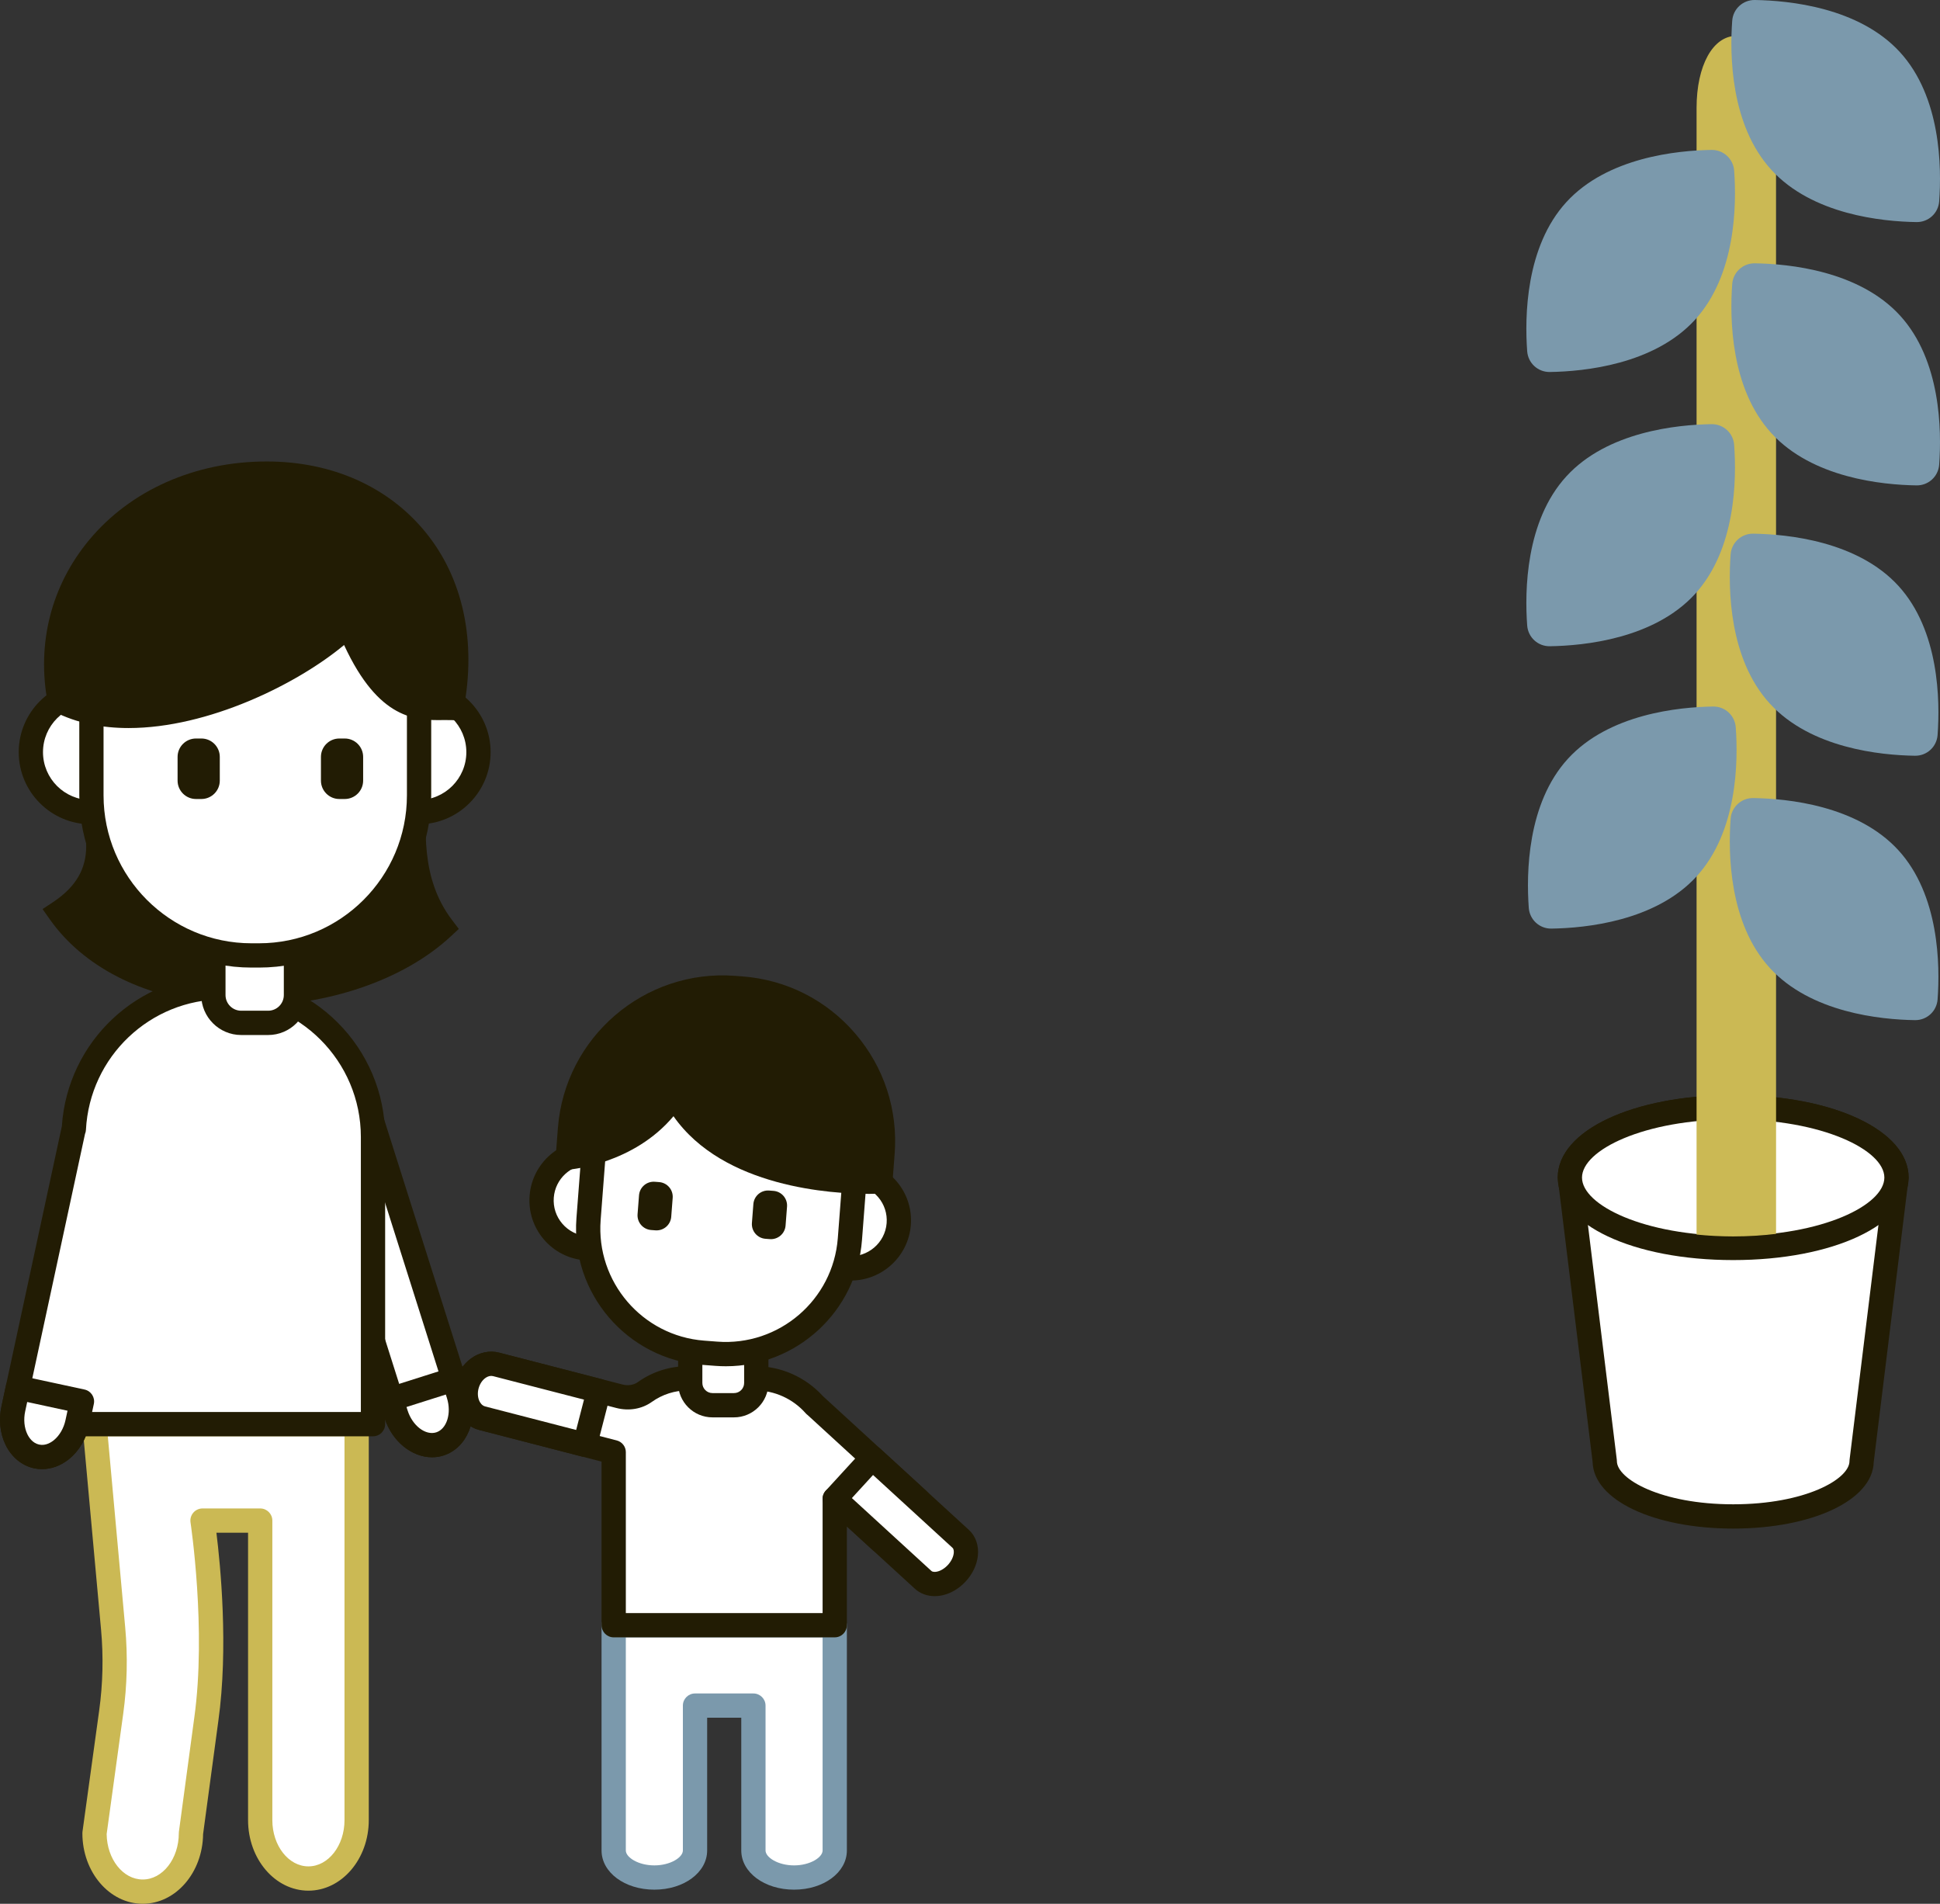 <?xml version="1.0" encoding="utf-8"?>
<!-- Generator: Adobe Illustrator 25.0.0, SVG Export Plug-In . SVG Version: 6.00 Build 0)  -->
<svg version="1.1" id="main" xmlns="http://www.w3.org/2000/svg" xmlns:xlink="http://www.w3.org/1999/xlink" x="0px" y="0px"
	 viewBox="0 0 159.867 156.843" style="enable-background:new 0 0 159.867 156.843;" xml:space="preserve">
<rect x="0" y="0" width="159.867" height="156.843" fill="#333333" stroke="none"/>
<style type="text/css">
	.st0{fill:#FFFFFF;}
	.st1{fill:#221C04;}
	.st2{fill:#CBB954;}
	.st3{fill:#7B99AC;}
</style>
<g>
	<path class="st0" d="M132.24,120.373c0,2.518,4.739,4.559,10.584,4.559
		c5.845,0,10.584-2.041,10.584-4.559l2.874-23.358c0-3.202-6.025-5.797-13.458-5.797
		c-7.433,0-13.458,2.595-13.458,5.797L132.24,120.373z"/>
	<path class="st1" d="M142.824,125.932c-6.557,0-11.513-2.356-11.583-5.492l-2.867-23.303
		c-0.005-0.04-0.008-0.081-0.008-0.122c0-3.875,6.216-6.797,14.458-6.797
		s14.458,2.922,14.458,6.797c0,0.041-0.002,0.082-0.008,0.122l-2.867,23.303
		C154.337,123.576,149.381,125.932,142.824,125.932z M130.367,96.961l2.865,23.289
		c0.005,0.04,0.008,0.081,0.008,0.122c0,1.486,3.646,3.56,9.584,3.56
		s9.584-2.073,9.584-3.56c0-0.041,0.002-0.082,0.008-0.122l2.865-23.289
		c-0.08-2.255-5.173-4.743-12.457-4.743S130.447,94.706,130.367,96.961z"/>
</g>
<g>
	<ellipse class="st0" cx="142.824" cy="97.015" rx="13.458" ry="5.797"/>
	<path class="st1" d="M142.824,103.812c-8.242,0-14.458-2.922-14.458-6.797
		s6.216-6.797,14.458-6.797s14.458,2.922,14.458,6.797
		S151.066,103.812,142.824,103.812z M142.824,92.218
		c-7.342,0-12.458,2.528-12.458,4.797s5.116,4.797,12.458,4.797
		s12.458-2.528,12.458-4.797S150.166,92.218,142.824,92.218z"/>
</g>
<path class="st2" d="M146.355,8.897c0-2.861-1.024-5.941-3.274-5.941
	c-1.928,0-3.274,2.442-3.274,5.941v81.507v2.716v8.589
	c0.946,0.095,1.949,0.153,3.017,0.153c1.265,0,2.441-0.079,3.533-0.21
	c0-2.264,0.001-5.091,0.001-8.474c0-0.868,0-1.773,0-2.714
	C146.358,74.188,146.357,46.956,146.355,8.897z"/>
<g>
	<path class="st3" d="M156.438,70.046c-3.375-3.686-9.126-4.256-11.959-4.298
		c-0.98-0.014-1.794,0.731-1.866,1.708c-0.208,2.826-0.145,8.605,3.23,12.29
		c3.375,3.686,9.126,4.256,11.959,4.298c0.98,0.014,1.794-0.731,1.866-1.708
		C159.875,79.511,159.812,73.732,156.438,70.046z"/>
</g>
<g>
	<path class="st3" d="M156.438,48.264c-3.375-3.686-9.126-4.256-11.959-4.298
		c-0.98-0.014-1.794,0.731-1.866,1.708c-0.208,2.826-0.145,8.605,3.23,12.29
		c3.375,3.686,9.126,4.256,11.959,4.298c0.98,0.014,1.794-0.731,1.866-1.708
		C159.875,57.728,159.812,51.95,156.438,48.264z"/>
</g>
<g>
	<path class="st3" d="M156.569,25.991c-3.375-3.686-9.126-4.256-11.959-4.298
		c-0.98-0.014-1.794,0.731-1.866,1.708c-0.208,2.826-0.145,8.605,3.23,12.29
		c3.375,3.686,9.126,4.256,11.959,4.298c0.98,0.014,1.794-0.731,1.866-1.708
		C160.006,35.455,159.944,29.676,156.569,25.991z"/>
</g>
<g>
	<path class="st3" d="M156.569,4.298c-3.375-3.686-9.126-4.256-11.959-4.298
		c-0.98-0.014-1.794,0.731-1.866,1.708c-0.208,2.826-0.145,8.605,3.23,12.29
		c3.375,3.686,9.126,4.256,11.959,4.298c0.98,0.014,1.794-0.731,1.866-1.708
		C160.006,13.763,159.944,7.984,156.569,4.298z"/>
</g>
<g>
	<path class="st3" d="M129.21,62.505c3.375-3.686,9.126-4.256,11.959-4.298
		c0.98-0.014,1.794,0.731,1.866,1.708c0.208,2.826,0.145,8.605-3.23,12.29
		c-3.375,3.686-9.126,4.256-11.959,4.298c-0.98,0.014-1.794-0.731-1.866-1.708
		C125.773,71.97,125.835,66.191,129.21,62.505z"/>
</g>
<g>
	<path class="st3" d="M129.079,39.242c3.375-3.686,9.126-4.256,11.959-4.298
		c0.98-0.014,1.794,0.731,1.866,1.708c0.208,2.826,0.145,8.605-3.23,12.29
		c-3.375,3.686-9.126,4.256-11.959,4.298c-0.98,0.014-1.794-0.731-1.866-1.708
		C125.641,48.707,125.704,42.928,129.079,39.242z"/>
</g>
<g>
	<path class="st3" d="M129.079,16.649c3.375-3.686,9.126-4.256,11.959-4.298
		c0.98-0.014,1.794,0.731,1.866,1.708c0.208,2.826,0.145,8.605-3.23,12.29
		c-3.375,3.686-9.126,4.256-11.959,4.298c-0.98,0.014-1.794-0.731-1.866-1.708
		C125.641,26.114,125.704,20.335,129.079,16.649z"/>
</g>
<g>
	<path class="st0" d="M50.571,133.893v2.942v15.617c0,1.231,1.5,2.229,3.351,2.229
		c1.851,0,3.351-0.998,3.351-2.229v-11.935h4.812v11.935
		c0,1.231,1.501,2.229,3.351,2.229c1.851,0,3.351-0.998,3.351-2.229v-15.617v-2.942
		H50.571z"/>
	<path class="st3" d="M65.436,155.68c-2.44,0-4.351-1.418-4.351-3.229v-10.935h-2.812
		v10.935c0,1.811-1.911,3.229-4.351,3.229s-4.351-1.418-4.351-3.229V133.893
		c0-0.553,0.448-1,1-1h18.216c0.552,0,1,0.447,1,1v18.559
		C69.787,154.262,67.876,155.68,65.436,155.68z M57.273,139.517h4.812
		c0.552,0,1,0.447,1,1v11.935c0,0.568,1.027,1.229,2.351,1.229
		s2.351-0.66,2.351-1.229V134.893H51.571v17.559c0,0.568,1.027,1.229,2.351,1.229
		s2.351-0.66,2.351-1.229v-11.935C56.273,139.964,56.72,139.517,57.273,139.517z"/>
</g>
<g>
	<path class="st0" d="M75.609,123.519l-8.458-7.749l-0.004,0.005
		c-1.2-1.361-2.951-2.224-4.909-2.224h-5.564c-1.32,0-2.542,0.42-3.541,1.133
		c-0.603,0.431-1.383,0.529-2.1,0.344l-10.155-2.624
		c-1.015-0.262-2.094,0.518-2.41,1.743c-0.316,1.225,0.25,2.43,1.264,2.692
		l10.84,2.801c0,0.004-0.001,0.009-0.001,0.013v14.24h18.216v-10.411
		l3.727,3.415c0.681,0.624,1.926,0.374,2.78-0.559
		C76.15,125.405,76.29,124.143,75.609,123.519z"/>
	<path class="st1" d="M68.787,134.893H50.571c-0.552,0-1-0.447-1-1v-13.479l-10.09-2.607
		c-0.773-0.199-1.424-0.756-1.786-1.527c-0.337-0.719-0.407-1.565-0.196-2.383
		s0.682-1.524,1.326-1.989c0.691-0.498,1.531-0.669,2.303-0.471l10.155,2.623
		c0.462,0.12,0.936,0.048,1.269-0.189c1.209-0.863,2.634-1.319,4.122-1.319
		h5.564c2.12,0,4.146,0.899,5.577,2.471c0.004,0.004,0.008,0.007,0.012,0.011
		l8.458,7.749c0.563,0.516,0.831,1.296,0.737,2.142
		c-0.083,0.741-0.434,1.483-0.99,2.09c-0.555,0.606-1.263,1.021-1.995,1.169
		c-0.833,0.166-1.635-0.032-2.198-0.548l-2.052-1.88v8.139
		C69.787,134.445,69.339,134.893,68.787,134.893z M51.571,132.893h16.216v-9.411
		c0-0.396,0.234-0.756,0.597-0.915c0.363-0.16,0.786-0.089,1.078,0.178
		l3.728,3.415c0.123,0.113,0.358,0.08,0.452,0.062
		c0.314-0.063,0.647-0.267,0.915-0.559c0.268-0.292,0.441-0.643,0.477-0.961
		c0.011-0.097,0.022-0.333-0.101-0.445l0,0l-8.377-7.675
		c-0.058-0.042-0.112-0.091-0.16-0.146c-1.056-1.198-2.571-1.885-4.158-1.885
		h-5.564c-1.069,0-2.092,0.327-2.96,0.946c-0.82,0.586-1.889,0.768-2.931,0.498
		l-10.155-2.623c-0.268-0.068-0.51,0.067-0.631,0.156
		c-0.263,0.189-0.467,0.507-0.561,0.868c-0.094,0.362-0.068,0.738,0.07,1.032
		c0.064,0.136,0.21,0.373,0.476,0.441l10.841,2.802
		c0.441,0.113,0.75,0.512,0.75,0.968c0,0.014-0,0.028-0.001,0.043V132.893z"
		/>
</g>
<g>
	<path class="st0" d="M49.343,114.591l-8.465-2.187c-1.015-0.262-2.094,0.518-2.41,1.743
		c-0.316,1.225,0.249,2.43,1.264,2.692l8.465,2.187L49.343,114.591z"/>
	<path class="st1" d="M48.197,120.027c-0.084,0-0.168-0.011-0.25-0.032l-8.465-2.188
		c-0.773-0.199-1.424-0.756-1.786-1.527c-0.337-0.719-0.407-1.565-0.196-2.383
		s0.682-1.524,1.326-1.989c0.691-0.5,1.531-0.669,2.303-0.471l8.465,2.187
		c0.257,0.065,0.477,0.231,0.612,0.46c0.135,0.229,0.173,0.501,0.107,0.758
		l-1.146,4.436c-0.066,0.257-0.232,0.477-0.46,0.611
		C48.55,119.98,48.374,120.027,48.197,120.027z M40.479,113.354
		c-0.206,0-0.384,0.104-0.483,0.175c-0.263,0.189-0.467,0.507-0.561,0.868
		c-0.094,0.362-0.068,0.739,0.07,1.032c0.064,0.136,0.21,0.373,0.476,0.441
		l7.498,1.938l0.646-2.499l-7.497-1.937
		C40.577,113.36,40.527,113.354,40.479,113.354z"/>
</g>
<g>
	<g>
		<path class="st0" d="M7.788,117.329l1.535,16.844c0.209,2.291,0.156,4.599-0.159,6.879
			l-1.376,9.982c0,2.657,1.779,4.81,3.973,4.81c2.195,0,3.973-2.153,3.973-4.81
			l1.266-9.39c1.045-7.491-0.313-16.367-0.313-16.367h4.753v24.677
			c0,2.657,1.779,4.81,3.973,4.81c2.195,0,3.973-2.153,3.973-4.81v-32.624H7.788z"
			/>
		<path class="st2" d="M11.762,156.843c-2.742,0-4.973-2.606-4.973-5.81
			c0-0.046,0.003-0.091,0.009-0.137l1.376-9.981
			c0.304-2.201,0.355-4.439,0.154-6.651l-1.535-16.844
			c-0.026-0.28,0.068-0.558,0.257-0.765c0.189-0.208,0.458-0.326,0.739-0.326
			h21.6c0.552,0,1,0.447,1,1v32.624c0,3.203-2.231,5.81-4.974,5.81
			s-4.973-2.606-4.973-5.81v-23.678h-2.608c0.331,2.669,1.001,9.468,0.159,15.505
			l-1.257,9.322C16.702,154.275,14.484,156.843,11.762,156.843z M8.789,151.099
			c0.027,2.07,1.35,3.744,2.973,3.744c1.64,0,2.973-1.709,2.973-3.81
			c0-0.045,0.003-0.089,0.009-0.134l1.266-9.391
			c1.012-7.259-0.297-15.995-0.31-16.082c-0.044-0.288,0.04-0.582,0.23-0.803
			c0.19-0.222,0.467-0.349,0.759-0.349h4.753c0.552,0,1,0.447,1,1v24.678
			c0,2.101,1.334,3.81,2.973,3.81s2.974-1.709,2.974-3.81v-31.624H8.883
			l1.435,15.753c0.216,2.363,0.16,4.754-0.164,7.106L8.789,151.099z"/>
	</g>
</g>
<path class="st1" d="M37.26,75.808c-2.606-3.425-2.29-7.544-1.984-11.526
	c0.292-3.809,0.569-7.406-1.856-9.917c-2.194-2.271-6.251-3.202-12.769-2.932
	c-8.666,0.361-13.361,1.748-15.225,4.495c-1.702,2.51-0.639,5.544,0.389,8.479
	c1.367,3.9,2.548,7.27-1.45,9.92l-0.858,0.568l0.594,0.841
	c2.735,3.876,7.53,6.354,13.504,6.977c0.988,0.104,1.98,0.153,2.969,0.153
	c6.419,0,12.695-2.121,16.57-5.72l0.664-0.616L37.26,75.808z"/>
<g>
	<circle class="st0" cx="34.486" cy="61.966" r="4.943"/>
	<path class="st1" d="M34.486,67.909c-3.277,0-5.943-2.666-5.943-5.943
		s2.666-5.943,5.943-5.943c3.277,0,5.943,2.666,5.943,5.943
		S37.763,67.909,34.486,67.909z M34.486,58.023c-2.174,0-3.943,1.769-3.943,3.943
		s1.769,3.943,3.943,3.943c2.174,0,3.943-1.769,3.943-3.943
		S36.66,58.023,34.486,58.023z"/>
</g>
<g>
	<circle class="st0" cx="7.486" cy="61.966" r="4.943"/>
	<path class="st1" d="M7.486,67.909c-3.277,0-5.943-2.666-5.943-5.943
		s2.666-5.943,5.943-5.943c3.277,0,5.943,2.666,5.943,5.943
		S10.763,67.909,7.486,67.909z M7.486,58.023c-2.174,0-3.943,1.769-3.943,3.943
		s1.769,3.943,3.943,3.943c2.174,0,3.943-1.769,3.943-3.943
		S9.66,58.023,7.486,58.023z"/>
</g>
<g>
	<path class="st0" d="M25.517,94.035l7.116,22.464c0.573,1.809,2.19,2.91,3.612,2.46
		c1.422-0.45,2.109-2.282,1.536-4.091l-7.116-22.464L25.517,94.035z"/>
	<path class="st1" d="M35.603,120.058c-1.662,0-3.302-1.299-3.923-3.258l-7.116-22.464
		c-0.08-0.253-0.056-0.527,0.066-0.763c0.122-0.235,0.333-0.412,0.586-0.492
		l5.148-1.63c0.527-0.169,1.088,0.124,1.255,0.651l7.116,22.463
		c0.739,2.331-0.243,4.729-2.187,5.347C36.236,120.011,35.919,120.058,35.603,120.058z
		 M26.772,94.686l6.814,21.511c0.399,1.258,1.477,2.084,2.356,1.81
		c0.878-0.279,1.284-1.578,0.885-2.837l-6.814-21.51L26.772,94.686z"/>
</g>
<g>
	<path class="st0" d="M32.243,115.265l0.391,1.234c0.573,1.809,2.19,2.91,3.612,2.46
		c1.422-0.45,2.109-2.282,1.536-4.091l-0.391-1.234L32.243,115.265z"/>
	<path class="st1" d="M35.603,120.058c-1.662,0-3.302-1.299-3.923-3.258l-0.391-1.233
		c-0.08-0.253-0.056-0.526,0.066-0.763c0.122-0.235,0.333-0.412,0.586-0.492
		l5.148-1.631c0.526-0.169,1.089,0.123,1.255,0.651l0.391,1.233
		c0.739,2.331-0.243,4.729-2.187,5.347C36.236,120.011,35.919,120.058,35.603,120.058z
		 M33.498,115.916l0.089,0.28c0.399,1.258,1.477,2.084,2.356,1.81
		c0.878-0.279,1.284-1.578,0.885-2.837l-0.089-0.28L33.498,115.916z"/>
</g>
<g>
	<path class="st0" d="M30.738,93.673c0-6.789-5.554-12.343-12.343-12.343
		c-6.572,0-11.971,5.209-12.31,11.7l-0.017-0.004l-4.969,23.034
		c-0.4,1.855,0.457,3.614,1.914,3.928c1.422,0.307,2.882-0.879,3.325-2.659
		h24.4V93.673z"/>
	<path class="st1" d="M3.467,121.036c-0.221,0-0.443-0.023-0.665-0.071
		c-0.996-0.214-1.849-0.916-2.341-1.925c-0.459-0.942-0.58-2.076-0.339-3.191
		L5.09,92.815c0.002-0.01,0.004-0.02,0.007-0.029
		c0.465-7.001,6.27-12.456,13.298-12.456c7.357,0,13.343,5.986,13.343,13.344v23.656
		c0,0.553-0.448,1-1,1H7.059C6.381,119.968,4.963,121.036,3.467,121.036z
		 M7.006,93.416l-4.93,22.854c-0.145,0.669-0.078,1.359,0.182,1.893
		c0.13,0.267,0.428,0.731,0.965,0.847c0.873,0.193,1.834-0.674,2.144-1.922
		c0.111-0.446,0.511-0.759,0.97-0.759h23.4v-22.656
		c0-6.255-5.089-11.344-11.343-11.344c-6.028,0-10.997,4.723-11.312,10.752
		C7.077,93.198,7.051,93.312,7.006,93.416z"/>
</g>
<g>
	<path class="st0" d="M22.096,84.27h-2.219c-1.266,0-2.293-1.026-2.293-2.293v-4.904
		l6.805-0.003v4.907C24.388,83.244,23.362,84.27,22.096,84.27z"/>
	<path class="st1" d="M22.096,85.27h-2.219c-1.816,0-3.293-1.477-3.293-3.292V76.073
		l8.804-0.003v5.907C25.388,83.793,23.911,85.27,22.096,85.27z M18.584,78.073
		v3.904c0,0.713,0.58,1.292,1.293,1.292h2.219c0.713,0,1.293-0.579,1.293-1.292
		v-3.907L18.584,78.073z"/>
</g>
<g>
	<path class="st0" d="M21.343,78.714h-0.619c-7.285,0-13.191-5.906-13.191-13.191v-9.619
		c0-7.285,5.906-13.191,13.191-13.191h0.619c7.285,0,13.191,5.906,13.191,13.191
		v9.619C34.533,72.808,28.628,78.714,21.343,78.714z"/>
	<path class="st1" d="M21.343,79.714h-0.618c-7.825,0-14.191-6.366-14.191-14.19v-9.619
		c0-7.824,6.366-14.19,14.191-14.19h0.618c7.825,0,14.191,6.366,14.191,14.19
		v9.619C35.533,73.348,29.168,79.714,21.343,79.714z M20.724,43.714
		c-6.722,0-12.191,5.469-12.191,12.19v9.619c0,6.722,5.469,12.19,12.191,12.19
		h0.618c6.722,0,12.191-5.469,12.191-12.19v-9.619
		c0-6.722-5.469-12.19-12.191-12.19H20.724z"/>
</g>
<path class="st1" d="M35.015,43.783c-3.068-3.718-7.7-5.765-13.042-5.765
	c-5.892,0-11.23,2.367-14.647,6.494c-3.115,3.763-4.319,8.526-3.39,13.413
	l0.091,0.48l0.436,0.224c1.857,0.95,3.954,1.351,6.137,1.351
	c6.563-0.001,13.896-3.625,17.754-6.841c2.865,6.201,5.943,6.219,8.208,6.182
	c0.211,0,0.418-0.001,0.62,0.004l0.846,0.021l0.16-0.831
	C39.288,52.825,38.16,47.594,35.015,43.783z"/>
<g>
	<path class="st1" d="M28.409,65.826h-0.446c-0.837,0-1.516-0.679-1.516-1.516v-1.952
		c0-0.837,0.679-1.516,1.516-1.516h0.446c0.837,0,1.516,0.679,1.516,1.516v1.952
		C29.925,65.147,29.247,65.826,28.409,65.826z"/>
	<path class="st1" d="M16.596,65.826h-0.446c-0.837,0-1.516-0.679-1.516-1.516V62.358
		c0-0.837,0.679-1.516,1.516-1.516h0.446c0.837,0,1.516,0.679,1.516,1.516v1.952
		C18.112,65.147,17.434,65.826,16.596,65.826z"/>
</g>
<g>
	<path class="st0" d="M1.475,114.316L1.099,116.06c-0.4,1.855,0.457,3.614,1.915,3.928
		c1.458,0.314,2.964-0.934,3.364-2.789l0.376-1.744L1.475,114.316z"/>
	<path class="st1" d="M3.461,121.035c-0.221,0-0.442-0.023-0.659-0.07
		c-0.996-0.215-1.85-0.917-2.341-1.926c-0.459-0.941-0.58-2.075-0.339-3.19
		L0.497,114.105c0.056-0.259,0.213-0.485,0.436-0.629
		c0.223-0.144,0.494-0.19,0.753-0.138l5.279,1.139
		c0.54,0.116,0.883,0.648,0.767,1.188l-0.376,1.744
		c-0.241,1.115-0.818,2.099-1.625,2.768C5.054,120.737,4.254,121.035,3.461,121.035z
		 M2.241,115.504l-0.165,0.767c-0.145,0.669-0.078,1.359,0.182,1.893
		c0.13,0.267,0.428,0.73,0.966,0.847c0.539,0.119,1.001-0.184,1.229-0.373
		c0.457-0.379,0.802-0.979,0.946-1.649l0.165-0.767L2.241,115.504z"/>
</g>
<g>
	<path class="st0" d="M60.487,115.77h-1.775c-1.013,0-1.834-0.821-1.834-1.834v-3.923
		l5.444-0.002v3.926C62.322,114.949,61.5,115.77,60.487,115.77z"/>
	<path class="st1" d="M60.487,116.77h-1.775c-1.563,0-2.834-1.271-2.834-2.834v-4.924
		l7.444-0.002v4.926C63.322,115.498,62.05,116.77,60.487,116.77z M57.878,111.012
		v2.924c0,0.46,0.374,0.834,0.834,0.834h1.775c0.46,0,0.834-0.374,0.834-0.834
		v-2.926L57.878,111.012z"/>
</g>
<g>
	<circle class="st0" cx="70.117" cy="100.543" r="3.954"/>
	<path class="st1" d="M70.121,105.498c-0.127,0-0.254-0.005-0.382-0.015
		c-1.32-0.102-2.521-0.71-3.382-1.715c-0.861-1.005-1.28-2.285-1.179-3.604
		c0.209-2.724,2.592-4.774,5.319-4.561c1.32,0.102,2.521,0.71,3.382,1.715
		c0.861,1.004,1.28,2.284,1.179,3.604
		C74.858,103.518,72.682,105.498,70.121,105.498z M70.116,97.589
		c-1.528,0-2.825,1.181-2.944,2.728c-0.06,0.787,0.189,1.551,0.703,2.15
		c0.514,0.599,1.23,0.962,2.017,1.022c1.621,0.111,3.047-1.096,3.172-2.72
		c0.061-0.787-0.189-1.551-0.703-2.149s-1.23-0.962-2.017-1.022
		C70.267,97.592,70.191,97.589,70.116,97.589z"/>
</g>
<g>
	<circle class="st0" cx="48.581" cy="98.89" r="3.954"/>
	<path class="st1" d="M48.584,103.845c-0.127,0-0.254-0.005-0.382-0.015
		c-1.32-0.102-2.521-0.71-3.382-1.715c-0.861-1.005-1.28-2.285-1.179-3.604l0,0
		c0.209-2.725,2.594-4.779,5.319-4.562c1.32,0.102,2.521,0.71,3.382,1.715
		c0.861,1.005,1.28,2.285,1.179,3.604
		C53.321,101.864,51.145,103.845,48.584,103.845z M48.579,95.936
		c-1.528,0-2.825,1.181-2.944,2.729l0,0c-0.061,0.787,0.189,1.55,0.703,2.149
		c0.514,0.599,1.23,0.962,2.017,1.022c1.623,0.121,3.047-1.096,3.172-2.72
		c0.061-0.787-0.189-1.55-0.703-2.149c-0.514-0.599-1.23-0.962-2.017-1.022
		C48.73,95.939,48.654,95.936,48.579,95.936z"/>
</g>
<g>
	<path class="st0" d="M59.026,111.529l-1.085-0.083c-5.648-0.433-9.874-5.363-9.441-11.011
		l0.512-6.672c0.433-5.648,5.363-9.874,11.011-9.441l1.085,0.083
		c5.648,0.433,9.874,5.363,9.441,11.011l-0.512,6.672
		C69.603,107.736,64.673,111.962,59.026,111.529z"/>
	<path class="st1" d="M59.819,112.559c-0.288,0-0.578-0.011-0.87-0.033h0l-1.085-0.083
		c-6.188-0.476-10.837-5.896-10.362-12.084l0.512-6.672
		c0.475-6.189,5.9-10.832,12.084-10.362l1.085,0.084
		c2.997,0.229,5.726,1.613,7.683,3.896s2.908,5.19,2.678,8.188l-0.512,6.672
		C70.581,108.061,65.637,112.559,59.819,112.559z M59.223,85.291
		c-2.206,0-4.317,0.778-6.01,2.229c-1.877,1.609-3.015,3.854-3.204,6.318
		l-0.512,6.672c-0.39,5.089,3.432,9.547,8.521,9.938l1.085,0.083
		c5.087,0.388,9.547-3.431,9.937-8.52l0.512-6.672
		c0.189-2.466-0.593-4.857-2.202-6.734s-3.853-3.015-6.318-3.203l-1.086-0.084
		C59.704,85.3,59.463,85.291,59.223,85.291z"/>
</g>
<path class="st1" d="M70.484,85.157c-2.368-2.762-5.67-4.437-9.298-4.715l-0.59-0.045
	c-7.485-0.579-14.048,5.05-14.622,12.538l-0.27,3.517l1.167-0.094
	c0.237-0.02,5.338-0.476,8.628-4.399c4.113,5.887,13.108,6.399,16.117,6.399
	c0.552,0,0.904-0.018,0.985-0.022l0.875-0.048l0.248-3.224
	C74.002,91.438,72.852,87.919,70.484,85.157z"/>
<g>
	<path class="st1" d="M63.434,102.085l-0.356-0.027c-0.668-0.051-1.168-0.634-1.116-1.302
		l0.12-1.557c0.051-0.668,0.634-1.168,1.302-1.116l0.356,0.027
		c0.668,0.051,1.168,0.634,1.116,1.302l-0.12,1.557
		C64.684,101.637,64.101,102.137,63.434,102.085z"/>
	<path class="st1" d="M54.011,101.362l-0.356-0.027c-0.668-0.051-1.168-0.634-1.116-1.302
		l0.12-1.557c0.051-0.668,0.634-1.168,1.302-1.116l0.356,0.027
		c0.668,0.051,1.168,0.634,1.116,1.302l-0.12,1.557
		C55.262,100.914,54.679,101.413,54.011,101.362z"/>
</g>
<g>
	<path class="st0" d="M68.787,123.482l7.286,6.675c0.681,0.624,1.926,0.374,2.781-0.559
		c0.855-0.933,0.995-2.195,0.314-2.819l-7.286-6.675L68.787,123.482z"/>
	<path class="st1" d="M77.023,131.499c-0.621,0-1.193-0.209-1.626-0.605l-7.286-6.675
		c-0.196-0.179-0.312-0.429-0.323-0.693c-0.012-0.266,0.083-0.523,0.262-0.72
		l3.095-3.378c0.179-0.195,0.429-0.312,0.694-0.323
		c0.269-0.029,0.524,0.083,0.719,0.262l7.286,6.676
		c0.563,0.516,0.831,1.296,0.737,2.142c-0.083,0.741-0.434,1.483-0.99,2.09
		s-1.264,1.021-1.995,1.168C77.402,131.481,77.21,131.499,77.023,131.499z
		 M70.2,123.42l6.549,5.999c0.123,0.113,0.358,0.082,0.453,0.062
		c0.314-0.062,0.648-0.267,0.915-0.559c0.267-0.291,0.441-0.642,0.476-0.96
		c0.011-0.097,0.022-0.333-0.101-0.445l-6.549-6L70.2,123.42z"/>
</g>
</svg>

